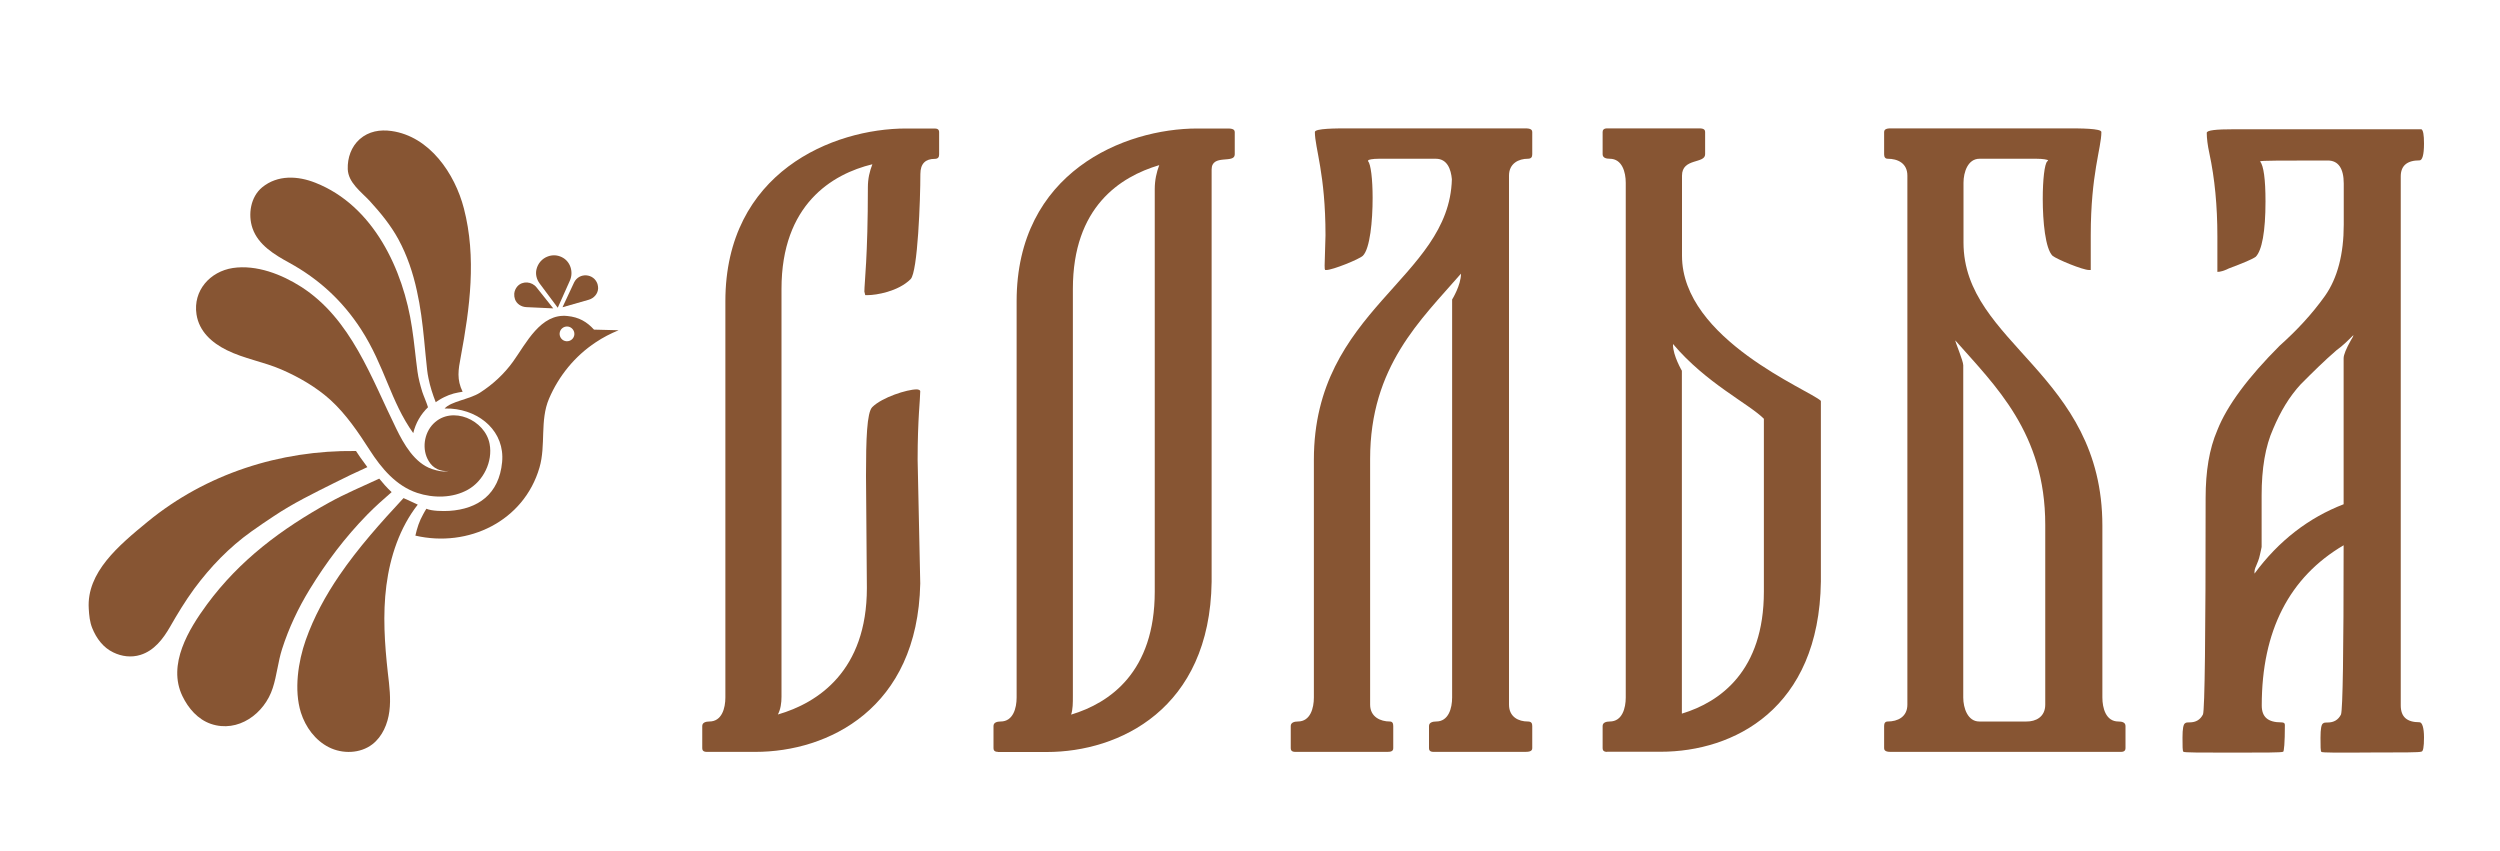 <?xml version="1.0" encoding="UTF-8"?> <svg xmlns="http://www.w3.org/2000/svg" xmlns:xlink="http://www.w3.org/1999/xlink" version="1.1" id="Слой_1" x="0px" y="0px" viewBox="0 0 2000 681" style="enable-background:new 0 0 2000 681;" xml:space="preserve"> <style type="text/css"> .st0{fill:#875533;} .st1{fill-rule:evenodd;clip-rule:evenodd;fill:#875533;} </style> <g> <g> <path class="st0" d="M565.4,601.5c-2.9,0-3.6-1.4-3.6-2.9v-17.8c0-2.8,2.9-3.6,5.7-3.6c10,0,12.8-10.7,12.8-19.2V241 c0-103.3,86.2-138.2,144.6-138.2h22.8c2.1,0,3.6,0.7,3.6,2.9v17.8c0,2.1-0.7,3.6-3.6,3.6c-7.1,0-11.4,3.6-11.4,12.1 c0,20.7-2.1,78.4-7.8,84.1c-10,10-27.8,12.8-34.2,12.8h-2.1l-0.7-2.8c0-7.1,2.8-27.8,2.8-83.4c0-7.1,1.4-12.8,3.6-18.5 c-32.1,7.8-72.7,32.1-72.7,99.7v326.3c0,5-0.7,10-2.9,14.2c32.1-9.3,71.2-34.9,71.2-101.2l-0.7-89.8c0-29.2,0.7-50.6,5-54.9 c7.8-7.8,27.8-14.2,35.6-14.2c1.4,0,2.8,0.7,2.8,1.4c0,6.4-2.1,22.1-2.1,54.9l2.1,99c-2.1,100.5-74.1,134.7-131.8,134.7H565.4z"></path> <path class="st0" d="M798.4,601.5c-2.9,0-3.6-1.4-3.6-2.9v-17.8c0-2.8,2.8-3.6,5.7-3.6c10,0,12.8-10.7,12.8-19.2V241 c0-103.3,86.2-138.2,144.6-138.2h23.5c2.9,0,6.4,0,6.4,2.9v17.8c0,7.8-18.5-0.7-18.5,12.1v329.9 c-1.4,101.9-74.1,136.1-131.8,136.1H798.4z M923.8,473.3v-322c0-7.1,1.4-13.5,3.6-19.2c-31.3,9.3-69.1,33.5-69.1,99v325.6 c0,5.7,0,10.7-1.4,15C888.1,562.3,923.8,537.4,923.8,473.3z"></path> <path class="st0" d="M1146.8,601.5c-2.9,0-3.6-1.4-3.6-2.9v-17.8c0-2.8,2.9-3.6,5.7-3.6c10,0,12.8-10.7,12.8-19.2V239.6 c0,0,7.1-11.4,7.1-20.7c-32.1,37-72.7,74.1-72.7,148.2v196.6c0,10,8.5,13.5,15.7,13.5c2.1,0,2.8,1.4,2.8,3.6v17.8 c0,2.9-2.8,2.9-5.7,2.9h-72.7c-2.9,0-3.6-1.4-3.6-2.9v-17.8c0-2.8,2.9-3.6,5.7-3.6c10,0,12.8-10.7,12.8-19.2V367.8 c0-120.4,108.3-144.6,110.4-224.4c-0.7-7.8-3.6-16.4-12.8-16.4h-45.6c-5,0-8.6,0.7-8.6,1.4v0.7c2.1,2.1,3.6,14.2,3.6,29.2 c0,18.5-2.1,40.6-7.8,46.3c-2.9,2.8-24.2,11.4-29.2,11.4h-0.7c-0.7,0-0.7-1.4-0.7-3.6l0.7-24.2c0-49.2-8.5-69.8-8.5-82.6 c0-2.9,17.1-2.9,27.1-2.9h140.4c2.8,0,6.4,0,6.4,2.9v17.8c0,2.1-0.7,3.6-3.6,3.6c-7.1,0-15,3.6-15,13.5v423.2 c0,10,7.8,13.5,15,13.5c2.9,0,3.6,1.4,3.6,3.6v17.8c0,2.9-3.6,2.9-6.4,2.9H1146.8z"></path> <path class="st0" d="M1285.7,601.5c-2.9,0-3.6-1.4-3.6-2.9v-17.8c0-2.8,2.9-3.6,5.7-3.6c10,0,12.8-10.7,12.8-19.2V146.2 c0-8.5-2.9-19.2-12.8-19.2c-2.8,0-5.7-0.7-5.7-3.6v-17.8c0-1.4,0.7-2.9,3.6-2.9h72.7c2.8,0,5.7,0,5.7,2.9v17.8 c0,7.8-18.5,2.8-18.5,17.1v64.1c0,67,102.6,107.6,111.1,116.1v144.6c-1.4,101.9-69.8,136.1-128.2,136.1H1285.7z M1411.1,473.3V335 c-12.1-12.1-46.3-28.5-72.7-59.8v0.7c0,8.6,7.1,20.7,7.1,20.7v274.3C1376.2,561.6,1411.1,536.7,1411.1,473.3z"></path> <path class="st0" d="M1513,601.5c-2.1,0-5.7,0-5.7-2.9v-17.8c0-2.1,0.7-3.6,2.9-3.6c7.8,0,15.7-3.6,15.7-13.5V140.5 c0-10-7.8-13.5-15.7-13.5c-2.1,0-2.9-1.4-2.9-3.6v-17.8c0-2.9,3.6-2.9,5.7-2.9H1654c10,0,27.1,0,27.1,2.9 c0,12.8-8.5,33.5-8.5,82.6V216h-1.4c-5,0-25.6-8.5-29.2-11.4c-5.7-5.7-7.8-27.1-7.8-45.6c0-15,1.4-27.8,3.6-29.9l0.7-0.7 c0-0.7-4.3-1.4-9.3-1.4h-45.6c-9.3,0-12.8,10.7-12.8,19.2V194c0,81.2,111.1,104.7,111.1,226.6V558c0,8.5,2.8,19.2,12.8,19.2 c2.9,0,5.7,0.7,5.7,3.6v17.8c0,1.4-0.7,2.9-3.6,2.9H1513z M1636.2,563.7V419.8c0-73.4-39.9-111.1-72-147.5 c0,1.4,6.4,16.4,6.4,19.9V558c0,8.5,3.6,19.2,12.8,19.2h37.8C1628.4,577.3,1636.2,573.7,1636.2,563.7z"></path> <path class="st0" d="M1857.1,601.5c-0.7-0.7-0.7-4.3-0.7-11.4c0-7.1,0.7-10.7,2.1-11.4c0.7-0.7,2.1-0.7,3.6-0.7 c5,0,8.5-2.1,10.7-6.4c1.4-4.3,2.1-49.2,2.1-135.4c-43.5,25.6-65.5,68.4-65.5,128.2c0,9.3,5,13.5,15.7,13.5c2.1,0,2.8,0.7,2.8,2.1 c0,14.3-0.7,21.4-1.4,21.4c-1.4,0.7-15,0.7-40.6,0.7s-38.5,0-39.2-0.7c-0.7-0.7-0.7-4.3-0.7-11.4c0-7.1,0.7-10.7,2.1-11.4 c0.7-0.7,2.1-0.7,3.6-0.7c5,0,8.5-2.1,10.7-6.4c1.4-4.3,2.1-62,2.1-173.1c0-21.4,2.9-39.2,9.3-54.1c7.8-19.9,24.9-42.7,49.9-67.7 c13.5-12.1,25.6-24.9,36.3-39.9c10-14.2,15-33.5,15-57v-32.8c0-12.1-4.3-18.5-12.8-18.5c-36.3,0-54.1,0-54.1,0.7 c2.8,3.6,4.3,14.2,4.3,32.1c0,24.2-2.9,39.2-7.8,44.2c-2.9,2.1-10,5-21.4,9.3c-4.3,2.1-7.1,2.8-9.3,2.8V189 c0-24.2-2.1-46.3-6.4-66.3c-1.4-6.4-2.1-12.1-2.1-16.4c0-2.1,7.1-2.9,22.1-2.9c98.3,0,148.2,0,149.6,0c1.4,0.7,2.1,4.3,2.1,11.4 c0,9.3-1.4,13.5-3.6,13.5c-10,0-15,4.3-15,12.8v423.2c0,9.3,5,13.5,15,13.5c2.1,0,3.6,4.3,3.6,12.1c0,7.8-0.7,11.4-2.1,11.4 c-1.4,0.7-15,0.7-40.6,0.7C1870.6,602.2,1857.8,602.2,1857.1,601.5z M1874.9,403.4V286.6c0-2.8,2.1-7.8,5.7-14.2 c1.4-2.1,2.1-3.6,2.1-4.3c-4.3,4.3-8.5,8.5-13.5,12.1c-10,8.6-19.2,17.8-28.5,27.1c-9.3,10-16.4,22.1-22.1,35.6 c-6.4,14.2-9.3,32.1-9.3,53.4v41.3c0,0.7-0.7,2.9-1.4,6.4c-0.7,3.6-2.1,6.4-2.9,8.5c-1.4,2.9-1.4,4.3-1.4,5.7v0.7 C1822.9,432.6,1847.1,414.1,1874.9,403.4z"></path> </g> </g> <g> <g> <g> <path class="st1" d="M450,245.8l21-6c4.2-1.2,7.4-4.9,7.5-9.2c0-1.1-0.2-2.3-0.5-3.4c-2.9-8.6-14.7-9.4-18.7-1.3L450,245.8z"></path> <path class="st1" d="M446.2,246.2l-14.4-19.3c-2.5-3.3-3.6-7.5-2.6-11.5c1.1-4.6,4.4-8.6,9.2-10.3c3.9-1.4,7.7-1,11,0.6 c6.9,3.3,9.6,11.8,6.5,18.8L446.2,246.2z"></path> <g> <path class="st1" d="M442.6,246.7l-21.6-1c-4-0.2-7.7-2.6-9-6.3c-0.5-1.4-0.7-2.9-0.6-4.5c0.2-2.3,1.2-4.3,2.5-5.8 c4.1-4.6,11.6-4,15.4,0.9L442.6,246.7z"></path> </g> <path class="st1" d="M284.8,360.8l-0.5,0c-60.4-0.7-119.5,18.3-166.1,56.5c-23.4,19.2-49,40.6-47.2,69.6 c0.3,5.3,0.8,10.7,2.8,15.6c3.3,8.2,8.8,15.6,16.8,19.4c6.7,3.3,14.5,4.3,21.8,2c10.9-3.4,18-12.7,23.5-22.2 c6-10.5,12.3-20.9,19.4-30.6c13-17.6,28-33.2,45.8-45.9c5.9-4.2,11.9-8.3,18-12.3c15.2-10.2,31.6-18.2,48-26.4 c8.8-4.5,17.8-8.7,26.8-12.8l-5.9-8.1C286.9,364,285.9,362.5,284.8,360.8z"></path> <path class="st1" d="M303.4,382.9c-13.7,6.4-26.8,11.8-40,19.1c-38.3,21.2-71.6,46-97.8,81.5c-14.7,20-31.8,48.1-19.7,73.3 c4.8,10,12.4,18.7,22.8,22.3c21.7,7.4,42.9-8.1,49.5-28.7c3.3-10.1,4.2-21.1,7.5-31.3c5.4-16.8,12.8-32.5,22.1-47.7 c13.3-21.7,28.2-41.5,46.1-59.8c6.1-6.2,12.8-12.2,19.4-17.9c-1.9-1.9-3.8-3.6-5.4-5.5C306.3,386.4,304.9,384.7,303.4,382.9z"></path> <g> <path class="st1" d="M323.1,398.6c-0.1,0-0.2-0.1-0.3-0.1c-18.2,19.6-36.2,39.7-51.3,61.8c-11,16.1-20.4,33.3-26.9,51.7 c-6.1,17.3-9.5,40-3.9,58c3.7,11.7,11.5,22.3,22.4,27.8c10.9,5.5,25,5.1,34.7-2.3c8.1-6.2,12.4-16.4,13.7-26.5 c1.3-10.1,0-20.4-1.2-30.5c-2.6-23.3-4.2-46.9-1.2-70.1c3-23.2,10.7-46.3,25.1-64.7C330.5,401.9,326.8,400.3,323.1,398.6z"></path> </g> <g> <path class="st1" d="M359.2,376.7c-3.2,0.6-5.2,0.8-10.3-0.5c-1.1-0.3-2.3-0.6-3.4-1c-13.9-4.8-22.4-19.8-28.5-32.3 c-20-40.6-36.1-87.8-76-113.4c-15.6-10-35.8-17.9-54.7-15.1c-18.3,2.8-32,18.1-29.1,37.1c2.1,13.7,12.3,22.7,24.2,28.6 c13.9,6.9,29.4,9.3,43.7,15.5c13.9,6,27.9,14.1,39.2,24.3c12.6,11.5,22.3,25.9,31.5,40.2c9.3,14.5,21.1,28.6,37.9,34.2 c12.9,4.3,28.5,4.3,40.7-2.6c12.4-7,19.9-22.5,17.3-36.5c-3.5-19.2-30.1-31.1-44.9-16.3c-7.7,7.6-9.5,20.8-3.8,30 C346.3,374.6,352.5,377.6,359.2,376.7"></path> </g> </g> <g> <g> <path class="st1" d="M475.2,263.7c-5.7-6.3-12.1-10-21.3-10.9c-21.4-2.3-33,21.9-43.4,36.4c-7.1,9.9-16.3,18.4-26.6,25 c-8.4,5.3-23.2,6.9-28.2,12.6c1.4,0,3.7,0,5.1,0.1c23.9,1.7,43.1,18.9,40.9,42.7c-2.4,25.8-19.3,37.6-42.2,39.1 c-5,0.3-14.1,0.2-18.4-1.7c-1,1.7-1.7,2.7-2.6,4.5c-3.1,5.5-4.8,10.8-6.2,17c42.3,9.8,86.8-11.5,99.3-54.5 c5.2-17.9,0.2-37.7,7.6-55c7.8-18.3,20.7-34.1,37.3-45.1c5.8-3.9,12-7.1,18.4-9.7L475.2,263.7z M453.2,273 c-3.3-0.2-5.7-3.1-5.5-6.3c0.2-3.3,3.1-5.7,6.3-5.5s5.7,3.1,5.5,6.3C459.3,270.7,456.5,273.2,453.2,273z"></path> </g> </g> <path class="st1" d="M342.4,325.8c-1.1-3.7-3.8-9.8-4.6-12.4c-1.6-5.2-3.1-10.8-3.8-16.1c-1.6-11.7-2.6-23.5-4.4-35.1 c-6.9-46.4-30.8-97.7-77.3-116c-14.1-5.6-30.2-6.4-42.5,3.6c-9.3,7.6-11.6,21.7-7.8,32.8c4.6,13.4,17.7,21.2,29.4,27.6 c24,13.2,42.7,30.6,57.4,53.2c19.1,29.6,23.6,57.7,41.8,83.1C332.5,338.4,336.7,331.3,342.4,325.8z"></path> <path class="st1" d="M342.8,302.7c1.3,6.5,3.3,12.7,5.8,19.1c0-0.1,1.4-1,1.6-1.1c0.6-0.4,1.1-0.7,1.7-1.1 c1.1-0.7,2.3-1.3,3.5-1.9c2.4-1.2,5-2.2,7.6-2.9c1.2-0.3,2.4-0.6,3.6-0.8c0.6-0.1,1.2-0.2,1.7-0.3c0.2,0,1.7-0.3,1.8-0.3 c-4.8-9.8-3.5-17.5-1.5-27.9c7.3-39.2,12.7-79.5,2.5-118.8c-7.2-27.8-27.4-57.6-57.9-61.9c-9.2-1.3-18.2,0.2-25.4,6.5 c-6.8,6-9.9,15-9.6,24c0.4,10.9,10.8,18.2,17.6,25.5c8.6,9.4,16.8,19.4,22.9,30.6c7,12.9,11.7,26.9,14.8,41.2 c2.9,12.9,4.5,26.1,5.8,39.2c0.8,8.1,1.5,16.1,2.4,24.1C342,298.3,342.3,300.5,342.8,302.7z"></path> </g> </g> </svg> 
